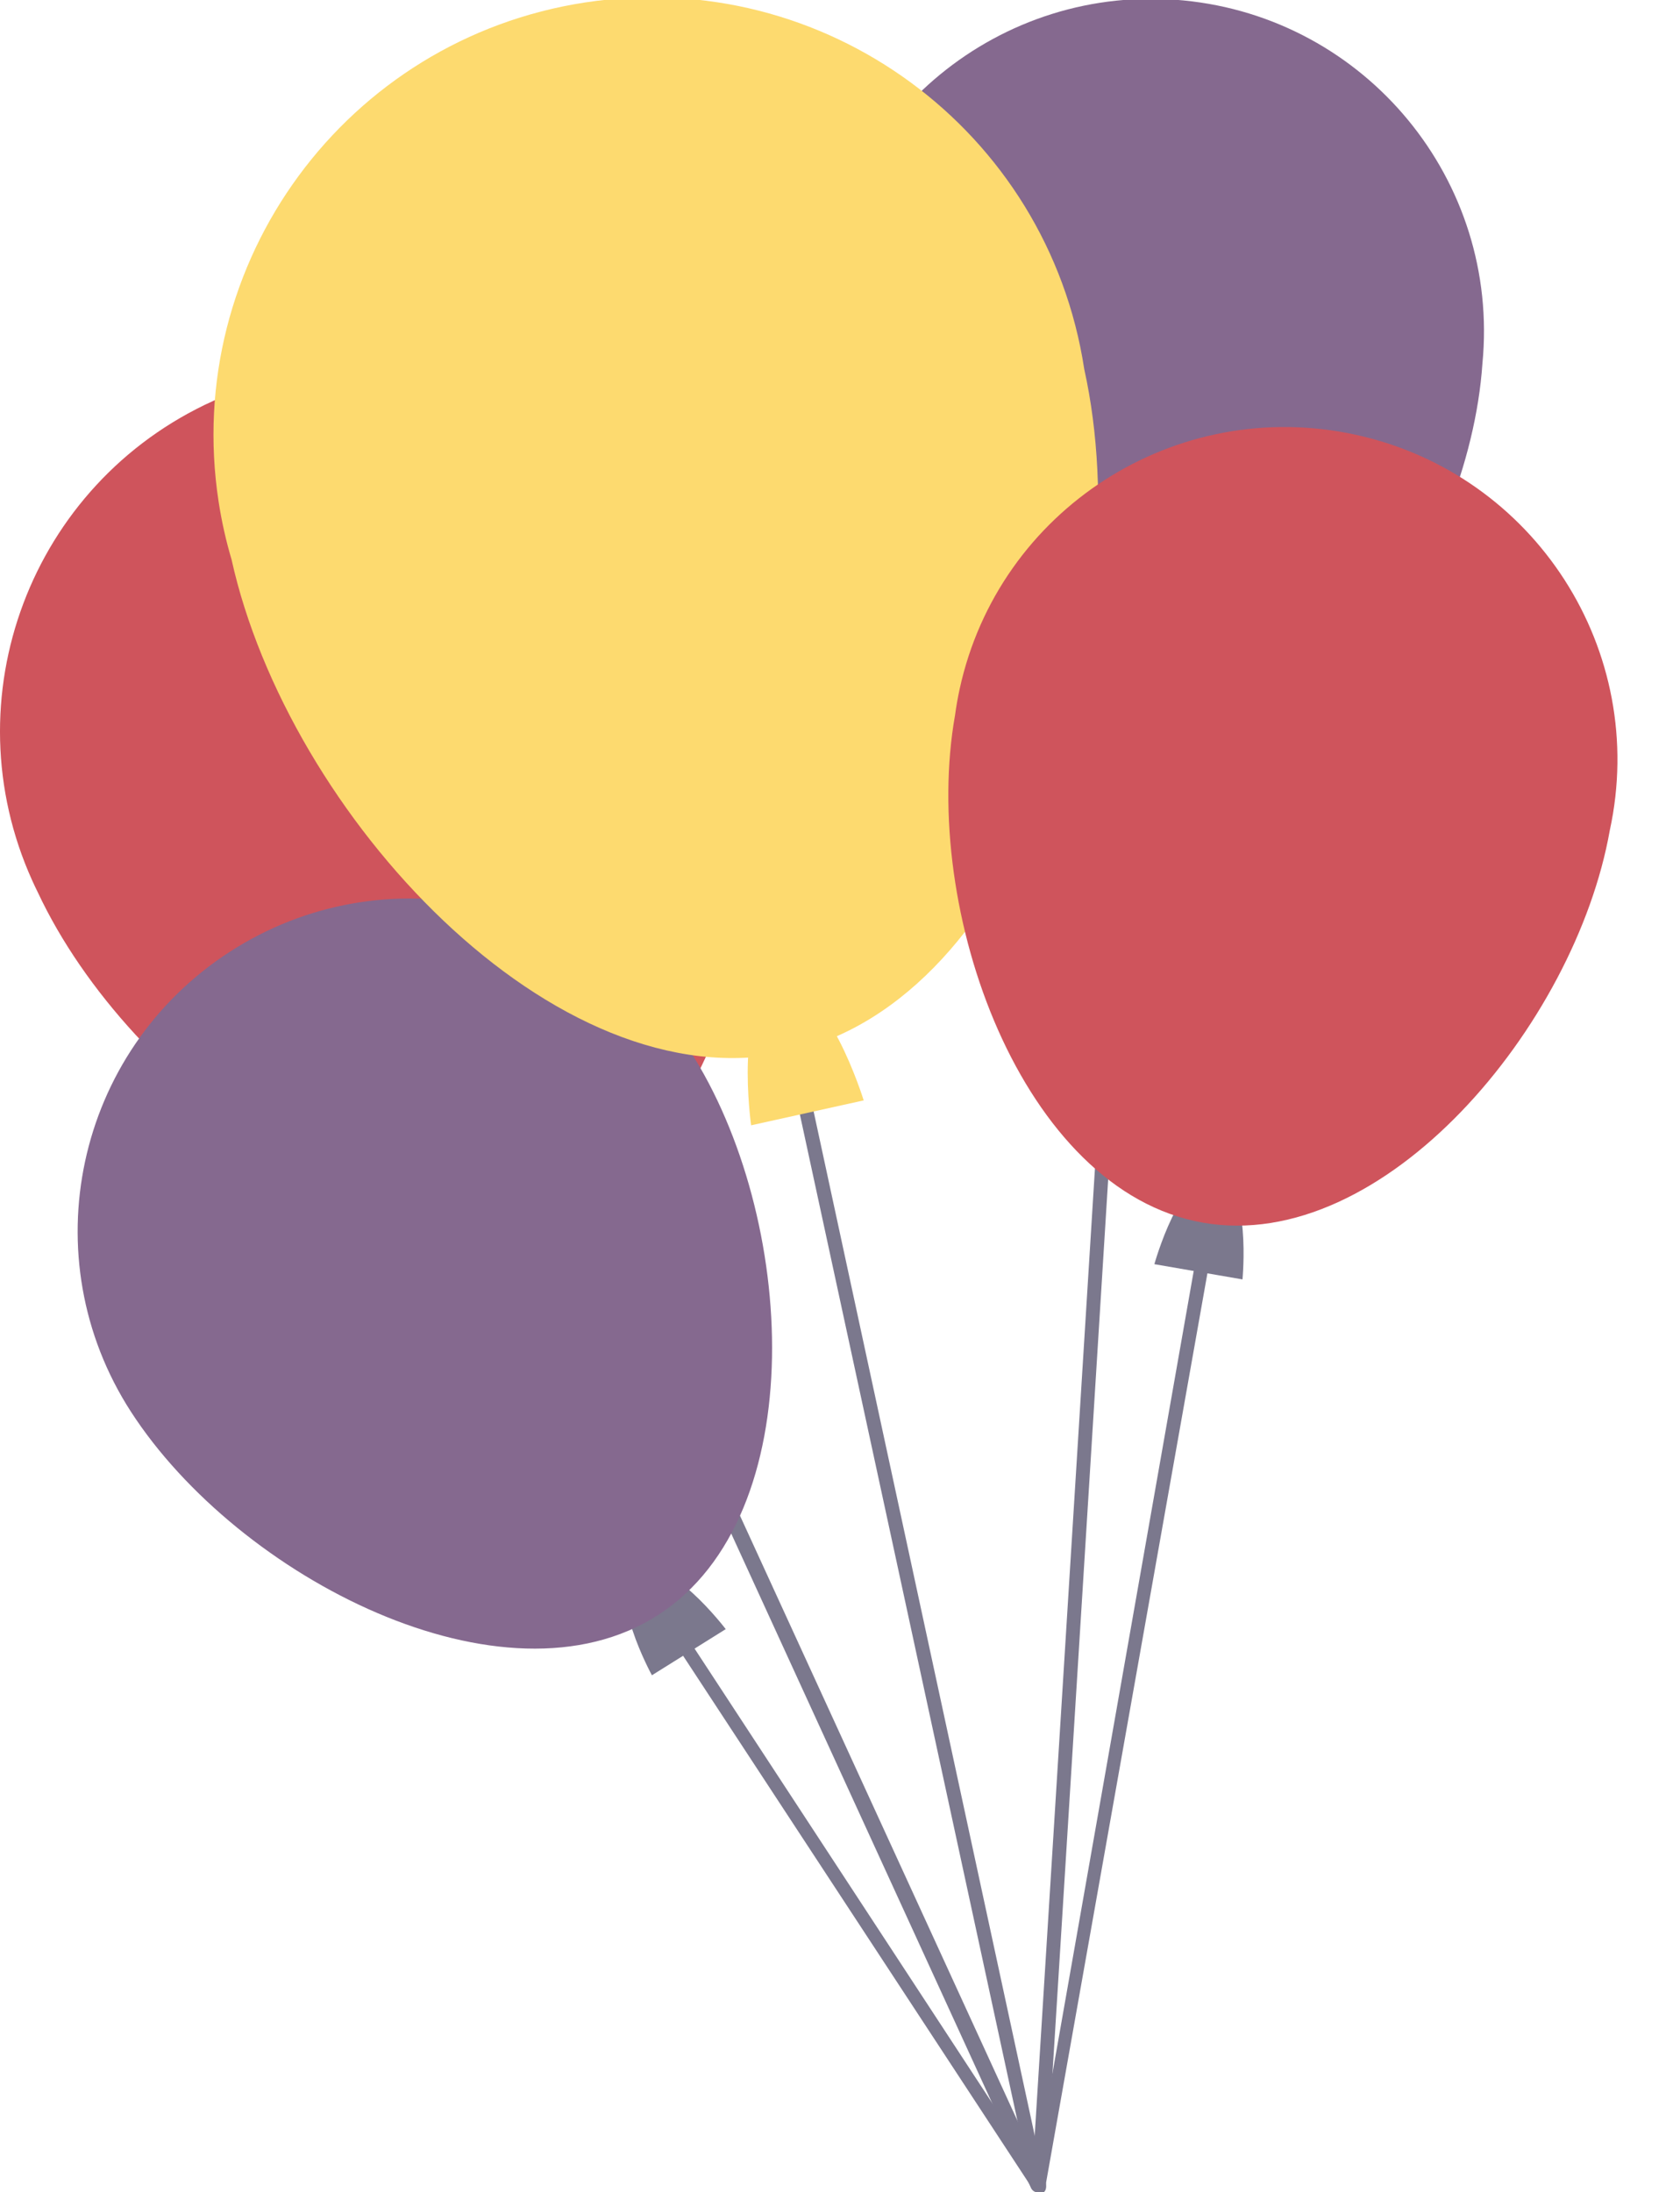   <svg xmlns="http://www.w3.org/2000/svg" xmlns:xlink="http://www.w3.org/1999/xlink" x="0px" y="0px" width="415.95px" height="542.736px" viewBox="43.551 0 415.95 542.736" xml:space="preserve">
   <g>
    <path fill="#7B788D" d="M300.688,542.851c-0.758,0.044-1.472-0.357-1.828-1.028L180.854,284.22c-0.458-0.899-0.102-2,0.798-2.459    c0.038-0.019,0.077-0.037,0.116-0.054c0.947-0.413,2.053-0.011,2.514,0.914l118.12,257.603c0.412,0.947,0.011,2.052-0.914,2.513    L300.688,542.851z">
    </path>
    <path fill="#7B788D" d="M182.339,283.42c8.91-4.112,21.819,19.078,21.819,19.078l-21.705,9.938    C182.453,312.436,173.429,287.533,182.339,283.42z">
    </path>
    <path fill="#CF545C" d="M52.909,220.933c22.848,48.779,88.419,95.844,133.771,75.053c45.353-20.791,52.663-101.785,30.272-150.335    c-19.328-45.667-72.019-67.02-117.686-47.69c-0.99,0.419-1.973,0.856-2.947,1.311c-45.173,20.458-65.208,73.663-44.75,118.835    C52,219.057,52.447,219.999,52.909,220.933z">
    </path>
    <path fill="#7B788D" d="M300.688,542.736c-0.591-0.026-1.138-0.32-1.485-0.8l-99.613-151.934c-0.1-1.004,0.635-1.899,1.639-1.999    c0.479-0.047,0.957,0.096,1.331,0.399l99.5,151.935c0.653,0.666,0.653,1.732,0,2.398H300.688z">
    </path>
    <path fill="#7B788D" d="M201.074,389.089c7.539-4.912,22.161,14.279,22.161,14.279l-18.277,11.424    C204.958,414.792,193.534,393.887,201.074,389.089z">
    </path>
    <path fill="#85698F" d="M75.986,349.563c26.617,41.125,92.417,74.939,130.571,50.264c38.155-24.675,34.271-98.586,7.769-139.711    c-24.7-38.202-75.692-49.147-113.894-24.447S51.285,311.361,75.986,349.563z">
    </path>
    <path fill="#7B788D" d="M300.688,542.736L300.688,542.736c-0.965-0.061-1.716-0.861-1.714-1.828l22.162-355.731    c-0.009-0.883,0.699-1.606,1.583-1.615c0.082-0.001,0.164,0.004,0.245,0.016c0.883-0.009,1.606,0.7,1.615,1.583    c0.001,0.082-0.005,0.164-0.017,0.245l-22.161,355.731C302.341,542.039,301.591,542.738,300.688,542.736z">
    </path>
    <path fill="#7B788D" d="M322.736,185.291c8.91,0.571,9.253,24.79,9.253,24.79l-21.705-1.485    C310.283,208.595,313.824,184.72,322.736,185.291z">
    </path>
    <path fill="#85698F" d="M246.312,78.709c-3.313,48.893,29.016,115.378,74.367,118.463s86.591-58.375,89.904-107.154    c4.381-45.277-28.771-85.533-74.049-89.915c-45.276-4.381-85.532,28.771-89.914,74.048c-0.143,1.478-0.246,2.959-0.309,4.443    V78.709z">
    </path>
    <path fill="#7B788D" d="M300.688,542.736c-0.827,0.017-1.548-0.56-1.714-1.371l-64.086-296.443    c-0.204-0.924,0.38-1.838,1.304-2.042c0.022-0.005,0.045-0.01,0.067-0.014c0.937-0.146,1.83,0.45,2.056,1.371l63.973,296.329    c0.276,0.904-0.234,1.862-1.139,2.139c-0.039,0.012-0.078,0.022-0.118,0.031H300.688z">
    </path>
    <path fill="#FDDA6F" d="M236.602,244.58c11.423-2.514,20.791,27.874,20.791,27.874l-27.874,6.168    C229.519,278.622,225.064,247.093,236.602,244.58z">
    </path>
    <path fill="#FDDA6F" d="M100.889,138.568c13.937,62.944,79.965,134.799,137.997,121.89s87.048-106.011,73.111-169.069    c-9.046-59.186-64.359-99.833-123.545-90.786c-59.187,9.046-99.833,64.359-90.786,123.545    C98.411,129.022,99.488,133.841,100.889,138.568z">
    </path>
    <path fill="#7B788D" d="M300.688,542.736L300.688,542.736c-0.921-0.226-1.517-1.119-1.371-2.056l43.981-249.835    c0.104-0.877,0.899-1.504,1.776-1.399c0.056,0.006,0.111,0.016,0.165,0.028c0.939,0.117,1.606,0.973,1.489,1.912    c-0.001,0.01-0.002,0.02-0.004,0.03l-44.323,249.834C302.243,542.084,301.534,542.698,300.688,542.736z">
    </path>
    <path fill="#7B788D" d="M344.669,291.188c8.796,1.599,6.511,25.589,6.511,25.589l-21.819-3.77    C329.361,313.007,335.872,289.589,344.669,291.188z">
    </path>
    <path fill="#CF545C" d="M280.011,177.066c-8.567,48.322,16.564,117.777,61.345,125.66s92.188-48.779,100.757-97.101    c9.672-44.448-18.521-88.321-62.969-97.993c-44.448-9.672-88.321,18.52-97.993,62.968    C280.685,172.739,280.305,174.896,280.011,177.066z">
    </path>
   </g>
  </svg>
